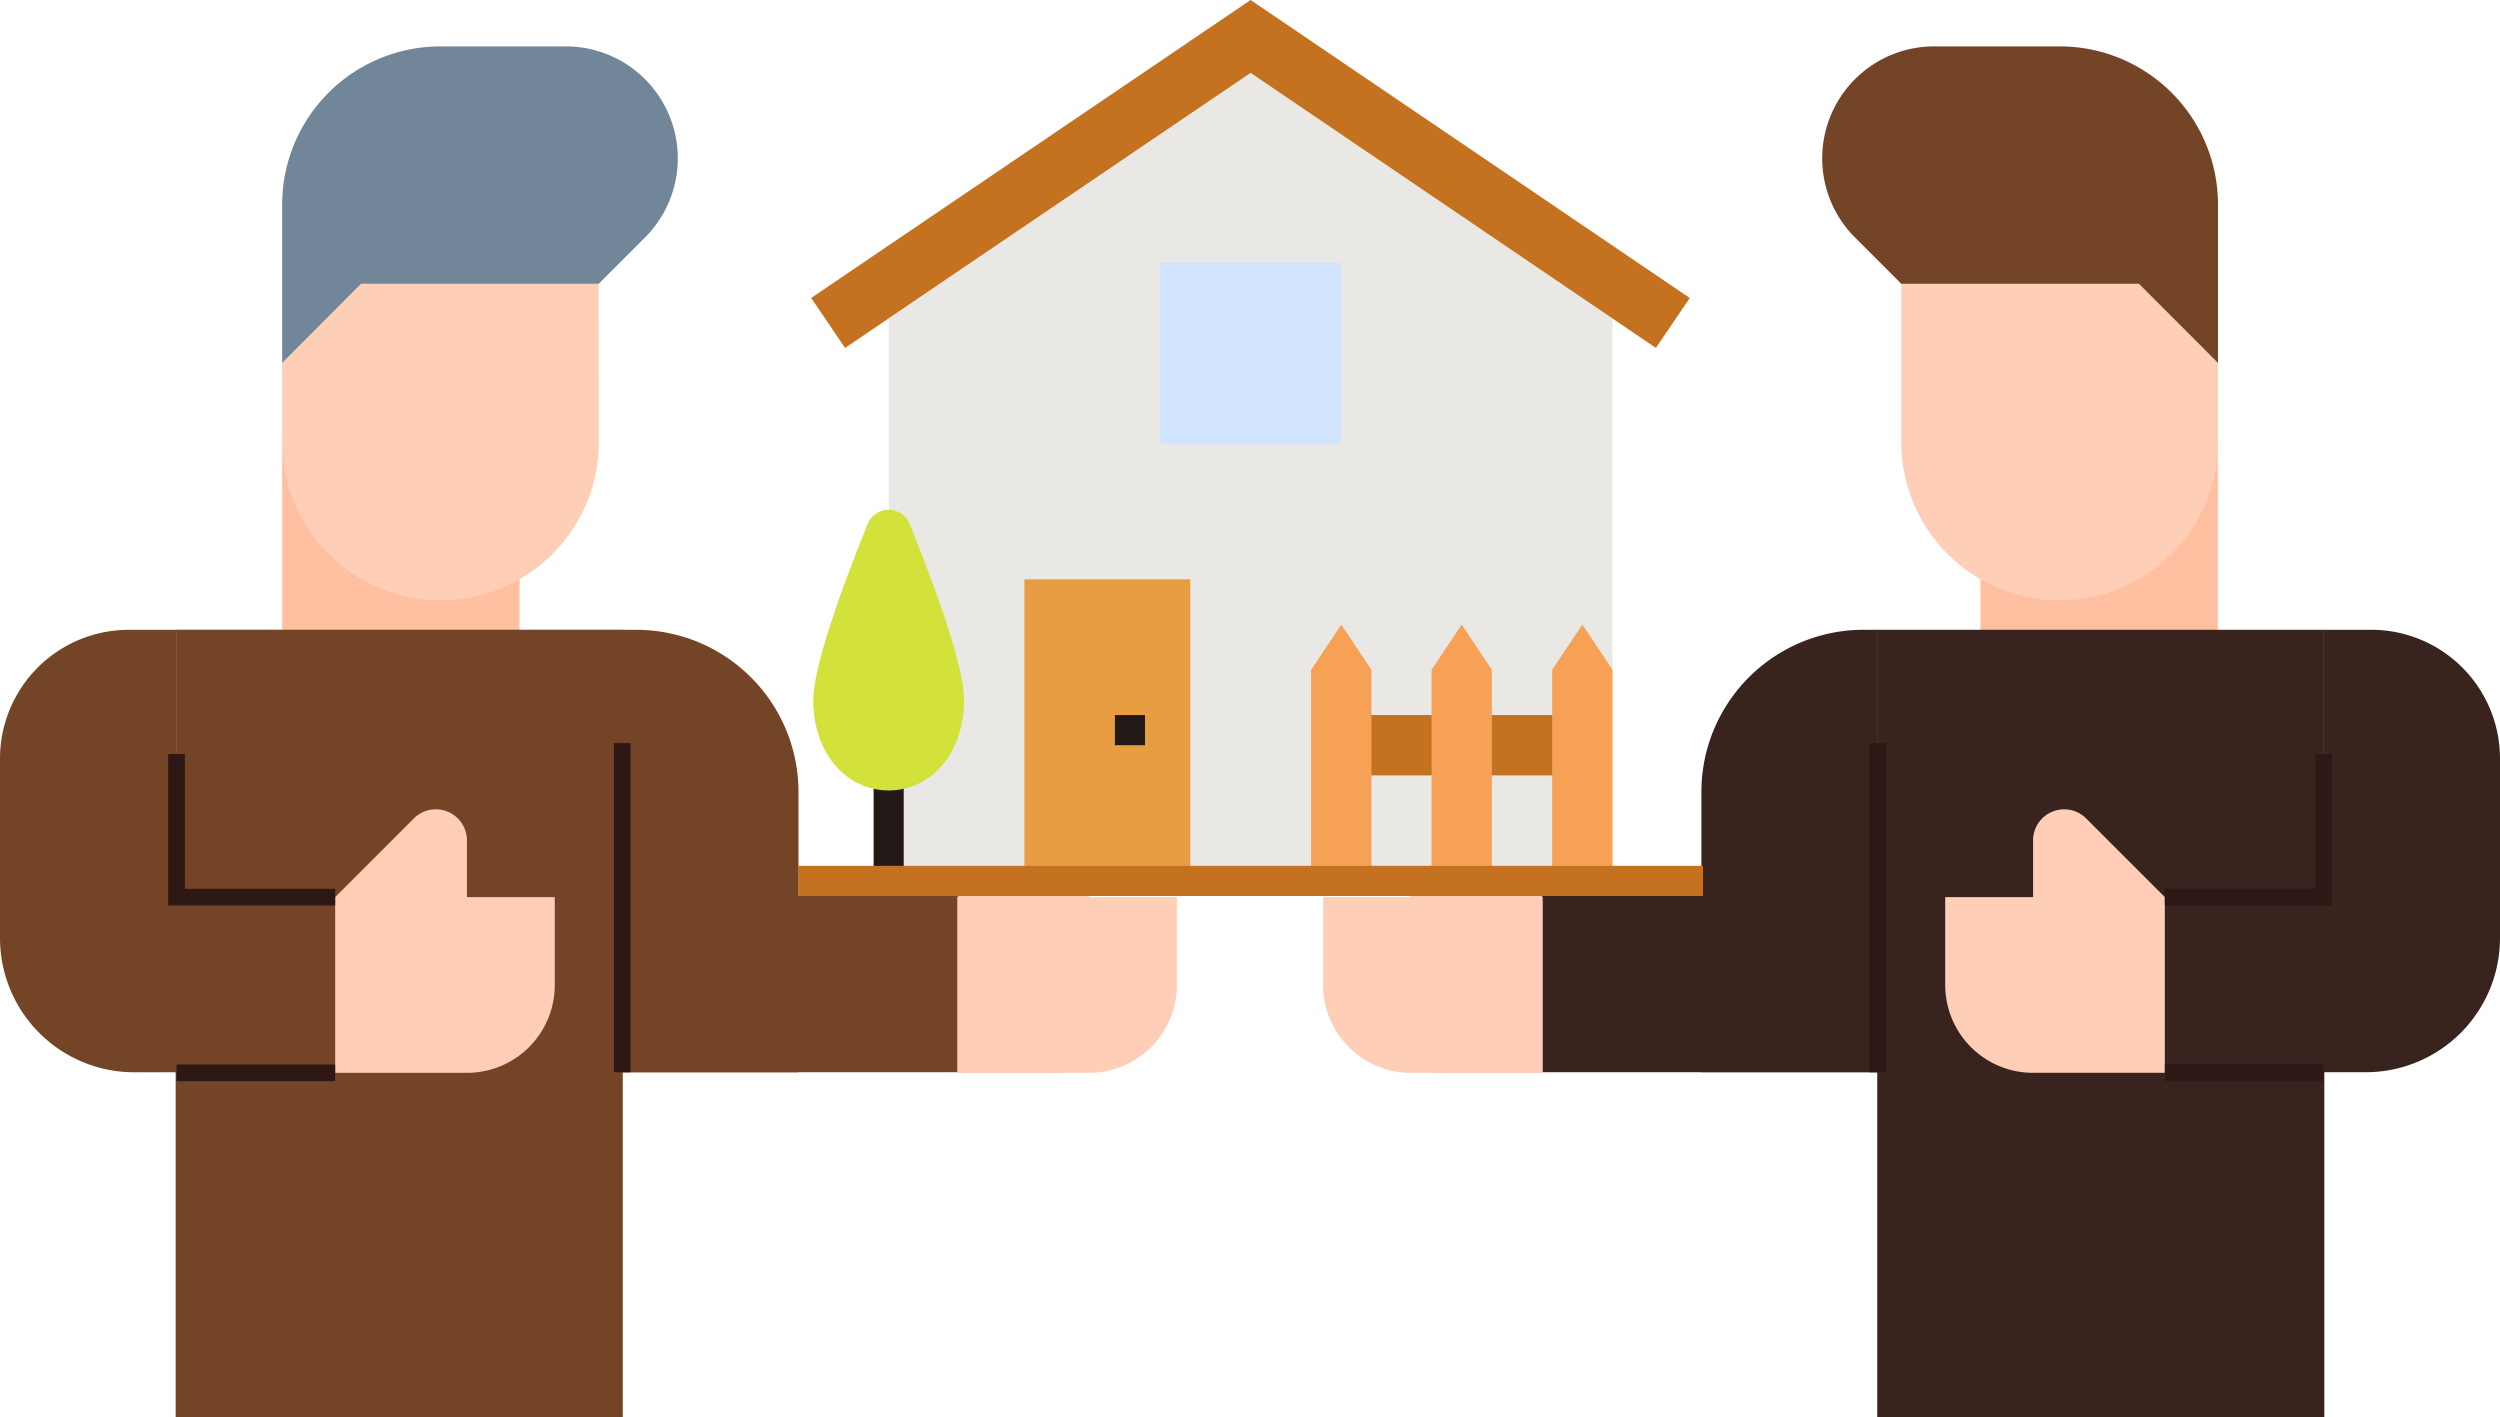 <svg xmlns="http://www.w3.org/2000/svg" viewBox="0 0 450 255.09"><defs><style>.cls-1{fill:#ffbfa1;}.cls-2{fill:#ffceb6;}.cls-3{fill:#734526;}.cls-4{fill:#38231e;}.cls-5{fill:none;stroke:#2d1815;stroke-miterlimit:10;stroke-width:3px;}.cls-6{fill:#718799;}.cls-7{fill:#eae8e5;}.cls-8{fill:#e89d43;}.cls-9{fill:#c47220;}.cls-10{fill:#f7a156;}.cls-11{fill:#d1e4ff;}.cls-12{fill:#231916;}.cls-13{fill:#d2e23b;}</style></defs><g id="Layer_2" data-name="Layer 2"><g id="Layer_1-2" data-name="Layer 1"><path class="cls-1" d="M399.21,122.31H356.48V79.57h42.73Z"/><path class="cls-2" d="M342.23,79.57a28.49,28.49,0,1,0,57,0V65.33L385,51.08H342.23Z"/><path class="cls-3" d="M385,51.08l14.24,14.25V36.84A28.48,28.48,0,0,0,370.72,8.35H348.13a20.15,20.15,0,0,0-14.24,34.39l8.34,8.34Z"/><rect class="cls-4" x="337.9" y="113.36" width="80.39" height="34.96"/><path class="cls-4" d="M418.38,255.09V145.29c0-17.32-9.61-31.36-21.46-31.36H354c-8.89,0-16.1,10.53-16.1,23.52V255.09Z"/><path class="cls-2" d="M389.67,193.11V161.48L375.5,147.31a5.6,5.6,0,0,0-9.55,3.95v10.22H350.14v15.81a15.81,15.81,0,0,0,15.8,15.82h23.73Z"/><path class="cls-4" d="M418.22,113.36h8.6A23.18,23.18,0,0,1,450,136.54v32.31A24.16,24.16,0,0,1,425.84,193h-7.62a0,0,0,0,1,0,0V113.36A0,0,0,0,1,418.22,113.36Z"/><polyline class="cls-5" points="389.67 161.48 418.23 161.48 418.23 135.73"/><line class="cls-5" x1="389.67" y1="193.11" x2="418.22" y2="193.11"/><path class="cls-4" d="M335.45,113.36H338a0,0,0,0,1,0,0V193a0,0,0,0,1,0,0H306.25a0,0,0,0,1,0,0V142.56A29.2,29.2,0,0,1,335.45,113.36Z"/><rect class="cls-4" x="282.29" y="137.29" width="31.78" height="79.65" transform="translate(121.06 475.29) rotate(-90)"/><path class="cls-2" d="M277.69,193.11V161.48l-14.17-14.17a5.6,5.6,0,0,0-9.55,3.95v10.22H238.16v15.81A15.82,15.82,0,0,0,254,193.11h23.73Z"/><line class="cls-5" x1="338" y1="193.01" x2="338" y2="133.76"/><path class="cls-1" d="M50.79,79.57H93.52v42.74H50.79Z"/><path class="cls-2" d="M107.77,51.08H65L50.79,65.33V79.57a28.49,28.49,0,0,0,57,0Z"/><path class="cls-6" d="M107.77,51.08l8.34-8.34A20.15,20.15,0,0,0,101.87,8.35H79.28A28.48,28.48,0,0,0,50.79,36.84V65.33L65,51.08Z"/><rect class="cls-3" x="31.71" y="113.36" width="80.39" height="34.96" transform="translate(143.81 261.67) rotate(-180)"/><path class="cls-3" d="M112.1,255.09V137.45c0-13-7.21-23.52-16.1-23.52H53.08c-11.85,0-21.46,14-21.46,31.36v109.8Z"/><path class="cls-2" d="M60.33,193.11V161.48L74.5,147.31a5.6,5.6,0,0,1,9.55,3.95v10.22H99.86v15.81a15.81,15.81,0,0,1-15.8,15.82H60.33Z"/><path class="cls-3" d="M0,113.36H7.62a24.16,24.16,0,0,1,24.16,24.16v32.31A23.18,23.18,0,0,1,8.6,193H0a0,0,0,0,1,0,0V113.36A0,0,0,0,1,0,113.36Z" transform="translate(31.78 306.37) rotate(-180)"/><polyline class="cls-5" points="60.33 161.48 31.77 161.48 31.77 135.73"/><line class="cls-5" x1="60.33" y1="193.11" x2="31.78" y2="193.11"/><path class="cls-3" d="M112,113.36h31.78a0,0,0,0,1,0,0V193a0,0,0,0,1,0,0h-2.58a29.2,29.2,0,0,1-29.2-29.2V113.36a0,0,0,0,1,0,0Z" transform="translate(255.73 306.37) rotate(-180)"/><rect class="cls-3" x="135.94" y="137.29" width="31.78" height="79.65" transform="translate(-25.29 328.94) rotate(-90)"/><path class="cls-2" d="M172.31,193.11V161.48l14.17-14.17a5.6,5.6,0,0,1,9.55,3.95v10.22h15.81v15.81A15.82,15.82,0,0,1,196,193.11H172.31Z"/><line class="cls-5" x1="112" y1="193.01" x2="112" y2="133.76"/><path class="cls-7" d="M225.11,13.12,160,57.35V158.57H290.25V57.35Z"/><path class="cls-8" d="M184.39,104.28h29.86v54.29H184.39Z"/><path class="cls-9" d="M244.11,128.71h38v10.86h-38Z"/><path class="cls-10" d="M236,158.57v-38l5.43-8.15,5.43,8.15v38Z"/><path class="cls-10" d="M257.68,158.57v-38l5.43-8.15,5.43,8.15v38Z"/><path class="cls-10" d="M279.39,158.57v-38l5.43-8.15,5.43,8.15v38Z"/><path class="cls-11" d="M241.39,79.85H208.82V47.28h32.57Z"/><path class="cls-12" d="M200.68,128.71h5.42v5.43h-5.42Z"/><path class="cls-12" d="M157.25,136.85h5.42v21.72h-5.42Z"/><path class="cls-13" d="M173.53,126c0,9.74-6.08,16.28-13.57,16.28s-13.57-6.54-13.57-16.28c0-6.37,5.78-21.77,9.8-31.71a4.07,4.07,0,0,1,7.54,0C167.75,104.23,173.53,119.63,173.53,126Z"/><path class="cls-9" d="M143.67,155.85H306.54v5.43H143.67Z"/><path class="cls-9" d="M298.06,62.63,225.11,13.12l-73,49.51-6.1-9L225.11,0l79.05,53.64Z"/></g></g></svg>